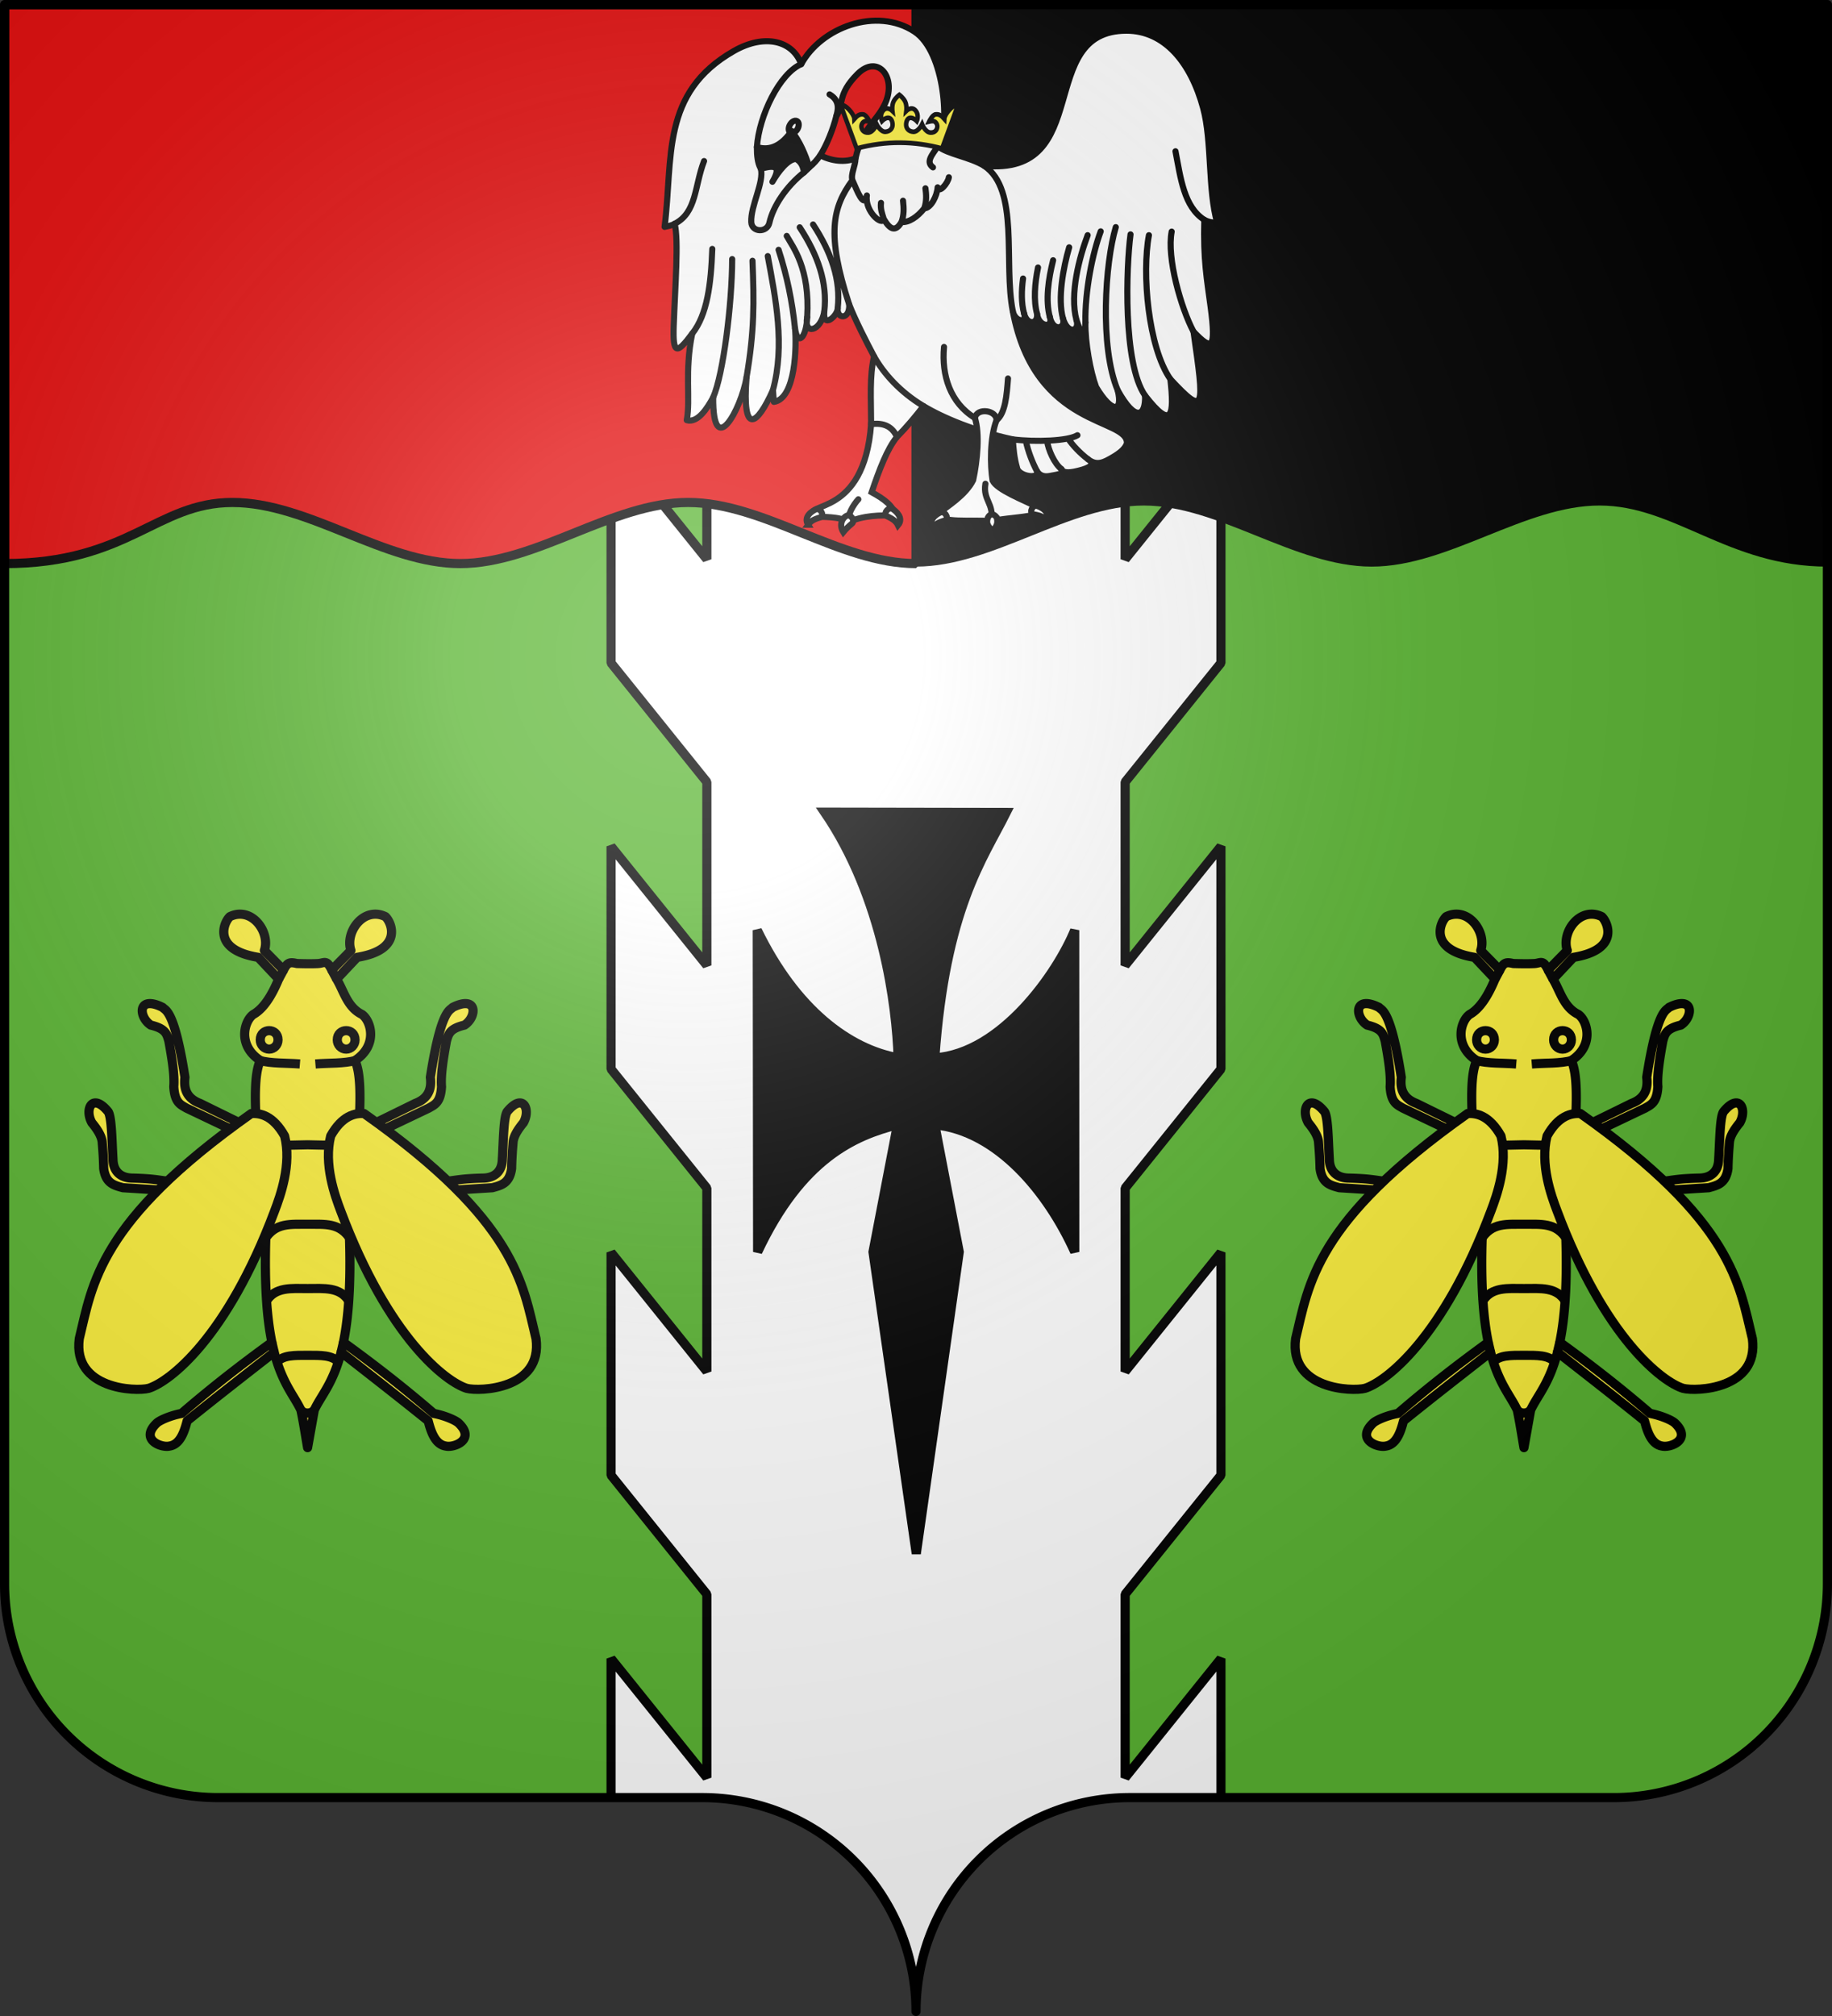 <?xml version="1.0" encoding="UTF-8" standalone="no"?>
<svg
   width="600"
   height="660"
   viewBox="-300 -295 600 660"
   version="1.1"
   id="svg6"
   sodipodi:docname="Blason de la commune de Buckingham (Québec).svg"
   xml:space="preserve"
   inkscape:version="1.3 (0e150ed6c4, 2023-07-21)"
   xmlns:inkscape="http://www.inkscape.org/namespaces/inkscape"
   xmlns:sodipodi="http://sodipodi.sourceforge.net/DTD/sodipodi-0.dtd"
   xmlns:xlink="http://www.w3.org/1999/xlink"
   xmlns="http://www.w3.org/2000/svg"
   xmlns:svg="http://www.w3.org/2000/svg"><rect x="-300" y="-295" width="600" height="660" fill="#333333" stroke="none"/><sodipodi:namedview
     id="namedview6"
     pagecolor="#ffffff"
     bordercolor="#666666"
     borderopacity="1.0"
     inkscape:showpageshadow="2"
     inkscape:pageopacity="0.0"
     inkscape:pagecheckerboard="0"
     inkscape:deskcolor="#d1d1d1"
     inkscape:zoom="1.6520586"
     inkscape:cx="266.33438"
     inkscape:cy="123.78496"
     inkscape:window-width="1920"
     inkscape:window-height="1009"
     inkscape:window-x="-8"
     inkscape:window-y="-6"
     inkscape:window-maximized="1"
     inkscape:current-layer="layer3" /><defs
     id="defs4"><radialGradient
       id="Gradient1"
       gradientUnits="userSpaceOnUse"
       cy="-80"
       cx="-75"
       r="405"><stop
         stop-color="#fff"
         stop-opacity=".31"
         offset="0"
         id="stop1" /><stop
         stop-color="#fff"
         stop-opacity=".25"
         offset=".19"
         id="stop2" /><stop
         stop-color="#6b6b6b"
         stop-opacity=".125"
         offset=".6"
         id="stop3" /><stop
         stop-opacity=".125"
         offset="1"
         id="stop4" /></radialGradient><clipPath
       id="shield_cut"><path
         id="shield"
         d="M-298.5,-293.5 h597 v517 a70,70 0 0,1 -70,70 h-158.5 a70,70 0 0,0 -70,70 70,70 0 0,0 -70,-70 h-158.5 a70,70 0 0,1 -70,-70z"
         style="stroke-linecap:round;stroke-linejoin:round" /></clipPath></defs><g
     id="layer4"
     inkscape:label="Fond écu"
     inkscape:groupmode="layer"
     sodipodi:insensitive="true"><use
       xlink:href="#shield"
       fill="#e20909"
       id="use4"
       style="fill:#5ab532" /></g><g
     id="layer3"
     inkscape:label="Meubles"
     inkscape:groupmode="layer"><path
       id="rect6"
       style="fill:#ffffff;stroke:#000000;stroke-width:3;stroke-linecap:round;stroke-linejoin:bevel"
       d="m 68.5,365 v -0.666 L 99.869,325.353 V 247.985 L 68.5,286.965 V 226.934 L 99.869,187.953 V 115.027 L 68.5,154.008 V 93.975 L 99.869,54.994 V -17.93 L 68.5,21.051 V -38.982 L 99.869,-77.963 V -150.889 L 68.5,-111.908 v -57.859 h -137 v 57.859 L -99.869,-150.889 v 72.926 L -68.5,-38.982 V 21.051 L -99.869,-17.93 V 54.994 L -68.5,93.975 V 154.008 l -31.369,-38.981 v 72.926 L -68.5,226.934 v 60.031 l -31.369,-38.981 v 77.368 L -68.5,364.334 V 365 Z"
       sodipodi:nodetypes="ccccccccccccccccccccccccccccccccccccc"
       clip-path="url(#shield_cut)" /><path
       style="fill:#000000;fill-opacity:1;stroke:#000000;stroke-width:3;stroke-linecap:butt;stroke-linejoin:miter;stroke-miterlimit:4;stroke-dasharray:none;stroke-opacity:1"
       d="M 29.575,-29.013 C 21.961,-13.741 9.644,2.376 6.159,51.315 27.958,49.904 46.3,23.453 51.97,9.523 L 51.988,114.86 C 43.124,95.233 26.64,75.268 6.159,73.237 l 8,41.623 -14.07,98.789 -14.166,-98.789 8,-41.623 c -14.014,3.537 -31.388,11.017 -45.786,41.623 L -51.983,9.523 c 12.692,26.073 30.089,38.897 46.141,41.792 -0.551,-16.872 -4.942,-52.396 -24.117,-80.433 z"
       id="path1"
       sodipodi:nodetypes="cccccccccccccc" /><path
       id="rect12"
       style="fill:#e20909;stroke:#000000;stroke-width:3;stroke-linecap:round;stroke-linejoin:bevel"
       d="M 0 -293.5 L -298.5 -293.5 L -298.5 -110.5 C -257.909 -110.5 -248.75 -130.5 -223.875 -130.5 C -199 -130.5 -174.125 -110.5 -149.25 -110.5 C -124.375 -110.5 -99.5 -130.5 -74.625 -130.5 C -49.75 -130.5 -24.875 -110.5 0 -110.5 L 0 -293.5 z " /><path
       id="path12"
       style="fill:#000000;stroke:#000000;stroke-width:2;stroke-linecap:round;stroke-linejoin:bevel;stroke-dasharray:none"
       d="M 0 -293.5 L 0 -110.5 C 24.875 -110.5 49.75 -130.5 74.625 -130.5 C 99.5 -130.5 124.375 -110.5 149.25 -110.5 C 174.125 -110.5 199 -130.5 223.875 -130.5 C 248.75 -130.5 266.373 -110.5 298.5 -110.5 L 298.5 -293.5 L 0 -293.5 z " /><g
       id="g1"
       transform="matrix(0.569,0,0,0.57,123.319,3.428)"
       style="stroke-width:1.755"><path
         style="color:#000000;display:inline;overflow:visible;visibility:visible;fill:#fcef3c;fill-opacity:1;fill-rule:nonzero;stroke:#000000;stroke-width:5.265;stroke-linecap:round;stroke-linejoin:round;stroke-miterlimit:4;stroke-dasharray:none;stroke-dashoffset:0;stroke-opacity:1;marker:none;marker-start:none;marker-mid:none;marker-end:none"
         d="m 94.197,1.5 c -1.825,0.016 -3.738,0.45 -5.691,1.395 -3.421,3.01 -10.747,19.025 16.25,23.392 l 11.785,12.5 c -4.137,9.968 -8.901,17.115 -14.55,20.277 -5.164,3.555 -9.515,17.668 4.015,26.508 -3.659,7.683 -3.124,23.752 -2.143,40.715 l 5.358,59.285 c -1.018,28.861 0.619,48.167 3.424,61.82 -16.077,11.647 -32.892,24.454 -51.997,40.858 -6.655,1.291 -12.855,4.043 -14.455,5.725 -9.71,9.416 2.89,14.125 7.49,13.025 5.662,-0.852 8.296,-7.002 10.18,-14.463 16.706,-13.432 33.412,-26.426 50.117,-39.43 4.66,17.998 11.414,24.853 15.36,33.186 1.446,6.682 2.638,14.573 3.86,21.602 l 3.86,-21.602 c 3.937,-8.395 10.745,-15.092 15.43,-33.186 16.706,13.004 33.412,25.998 50.117,39.43 1.885,7.461 4.517,13.61 10.178,14.463 4.6,1.1 17.202,-3.609 7.492,-13.025 -1.6,-1.682 -7.8,-4.434 -14.455,-5.725 -19.104,-16.405 -35.921,-29.21 -51.998,-40.857 2.806,-13.654 4.444,-32.96 3.426,-61.82 l 5.357,-59.286 c 0.982,-16.963 1.517,-33.032 -2.142,-40.715 13.53,-8.84 9.177,-22.953 4.014,-26.508 -8.38,-4.111 -10.276,-13.087 -14.551,-20.277 l 11.787,-12.5 C 188.712,21.92 181.386,5.905 177.965,2.895 165.467,-3.154 154.577,11.808 158.143,22.357 L 147.105,33.57 c -2.909,-6.159 -4.19,-4.001 -7.712,-3.713 -4.107,0.217 -8.208,0.1 -12.315,0 -3.978,-0.921 -5.528,-0.78 -7.713,3.713 L 108.328,22.357 C 111.337,13.457 104.054,1.413 94.198,1.5 Z M 41.832,52.883 c -5.97,0.513 -4.404,8.721 1.139,12.332 8.387,2.026 9.136,4.87 10.357,9.107 1.815,9.958 3.386,19.576 2.856,26.25 0.502,9.276 4.064,10.396 7.322,12.323 l 30,14.285 4.465,-3.93 -26.608,-13.035 c -6.037,-2.296 -9.832,-6.534 -8.75,-15 C 56.458,56.04 51.358,56.93 49.756,55.037 c -2.717,-1.354 -4.908,-2.01 -6.629,-2.15 a 7.782,7.782 0 0 0 -1.295,-0.004 z m 182.807,0 a 7.784,7.784 0 0 0 -1.295,0.004 c -1.721,0.14 -3.913,0.796 -6.63,2.15 -1.601,1.894 -6.702,1.003 -12.857,40.178 1.083,8.466 -2.712,12.704 -8.75,15 l -26.607,13.035 4.465,3.93 30,-14.285 c 3.258,-1.927 6.818,-3.047 7.32,-12.323 -0.53,-6.674 1.043,-16.292 2.858,-26.25 1.221,-4.237 1.97,-7.08 10.357,-9.107 5.543,-3.61 7.11,-11.819 1.139,-12.332 z M 11.283,109.92 c -4.009,-0.195 -5.25,6.037 -2.242,11.367 2.92,3.572 5.336,7.142 5.893,10.713 0.547,6.178 0.823,11.263 0.894,15.537 1.16,8.753 6.214,9.713 11.07,11.07 l 25.536,1.608 1.607,-5.178 c -6.603,-0.71 -9.284,-1.683 -22.32,-1.965 -6.758,-0.331 -10.445,-4.371 -10.537,-10.892 -0.64,-10.148 -0.693,-24.511 -2.856,-27.323 -2.827,-3.432 -5.223,-4.848 -7.045,-4.937 z m 243.903,0 c -1.823,0.089 -4.216,1.505 -7.043,4.937 -2.163,2.812 -2.218,17.175 -2.858,27.323 -0.092,6.52 -3.777,10.56 -10.535,10.892 -13.036,0.282 -15.719,1.255 -22.322,1.965 l 1.607,5.178 25.537,-1.608 c 4.857,-1.357 9.912,-2.317 11.07,-11.07 0.072,-4.274 0.346,-9.359 0.893,-15.537 0.557,-3.571 2.973,-7.141 5.893,-10.713 3.008,-5.33 1.767,-11.562 -2.242,-11.367 z"
         id="path1-0" /><path
         style="color:#000000;display:inline;overflow:visible;visibility:visible;fill:#fcef3c;fill-opacity:1;fill-rule:nonzero;stroke:#000000;stroke-width:5.265;stroke-linecap:round;stroke-linejoin:round;stroke-miterlimit:4;stroke-dasharray:none;stroke-dashoffset:0;stroke-opacity:1;marker:none;marker-start:none;marker-mid:none;marker-end:none"
         d="m 165.691,116 c 88.135,62.097 91.326,98.002 98.995,129.3 3.844,29.126 -32.45,30.48 -39.901,28.536 -11.86,-3.673 -45.014,-28.663 -72.479,-101.772 -3.42,-8.954 -9.907,-26.946 -5.808,-43.184 6.602,-11.714 13.951,-13.221 19.193,-12.88 z m -64.912,0 C 12.644,178.097 9.453,214.002 1.784,245.3 c -3.844,29.126 32.45,30.48 39.901,28.536 11.86,-3.673 45.014,-28.663 72.479,-101.772 3.42,-8.954 9.907,-26.946 5.808,-43.184 C 113.37,117.166 106.021,115.659 100.779,116 Z"
         id="path2" /><path
         style="fill:none;stroke:#000000;stroke-width:5.265;stroke-linecap:butt;stroke-linejoin:miter;stroke-dasharray:none;stroke-opacity:1"
         d="m 129.34,286.293 c 1.971,2.38 5.699,2.321 7.72,0 m 16.764,-38.9 -1.334,5.714 m -39.845,-5.714 1.335,5.714 m 33.125,-219.537 2.823,5.217 m -33.387,0 2.824,-5.217 m 30.921,40.13 c -0.003,2.93 2.288,5.308 5.114,5.308 2.826,0 5.117,-2.377 5.114,-5.308 0.006,-7.078 -10.221,-7.078 -10.228,0 z m -34.102,0 c 0.003,2.93 -2.288,5.308 -5.114,5.308 -2.826,0 -5.117,-2.377 -5.114,-5.308 -0.006,-7.078 10.221,-7.078 10.228,0 z M 151,258.787 c -3.782,-4.107 -10.156,-3.909 -17.765,-3.909 -7.609,0 -13.983,-0.198 -17.765,3.909 m 41.69,-34.733 c -5.088,-8.68 -14.693,-7.53 -23.925,-7.53 -9.232,0 -18.837,-1.15 -23.926,7.53 m 48.745,-35.535 c -6.176,-10.18 -15.239,-8.809 -24.819,-8.929 -9.58,0.12 -18.643,-1.25 -24.819,8.929 m 37.495,-54.286 -12.676,-0.268 -12.676,0.268 M 161,85.483 c -6.95,1.91 -15.504,1.417 -23.304,2.054 M 105.47,85.483 c 6.95,1.91 15.504,1.417 23.304,2.054"
         id="path3" /></g><use
       x="0"
       y="0"
       xlink:href="#g1"
       id="use1"
       transform="translate(-398.369)" /><g
       id="g5"
       transform="matrix(0.62,0,0,0.62,-84.845,-290.975)"
       style="stroke-width:3.226;stroke-dasharray:none"><path
         style="fill:#ffffff;stroke:#000000;stroke-width:3.226;stroke-linecap:round;stroke-linejoin:round;stroke-dasharray:none"
         d="m 104.88,77.165 c 3.79,-16.3 10.38,-18.66 15.19,-28.06 7.21,-14.09 -3.09,-27.61 -14.19,-16.47 -10.815,10.84 -7.055,16.17 -11.145,22.26 -1.68,6.79 -4.95,15.01 -8.47,20.61 6.06,3.14 13.09,3.89 18.615,1.66 z m 31.25,-66.9 c 16.19,10.67 18.85,51.31 12.31,60.47 5.11,4.22 16.62,5.59 24.41,10.31 58.57,5.67 26.62,-71.34 75.18,-71.34 20.16,0 34.02,16.9 40.5,40.86 4.74,17.49 2.44,43.34 7.44,60.645 -2.23,-0.1 -4.47,-0.36 -6.83,-1.63 -0.57,21.3 1.38,31.21 3.32,45.83 2.96,22.35 0.92,23.64 -9.02,13.22 5.76,40.43 6.47,45.18 -12.22,25.1 2.08,18.76 1.09,27.27 -13.38,8.65 0.4,10.94 -5,14.24 -14.45,-2.8 2.91,11.62 -3,12.39 -11.41,-1.71 -2.98,-8.05 -5.86,-23.57 -5.63,-34.07 -0.2,4.21 -0.37,11.64 -4.74,-1.28 1.9,5.82 -4.55,8.01 -7.15,-0.92 1.68,5.59 -5.28,7.23 -6.91,-0.69 1.97,5.97 -5.86,5.42 -6.74,-1.6 0.47,5.53 -5.28,6.02 -6.87,-0.24 1.76,5.14 -4.78,4.55 -5.96,-1.24 11.66,62.44 61.14,56.08 60.27,69.82 -0.99,2.96 -4.15,5.3 -7.31,7.16 -4.75,2.8 -8.48,4.91 -13.23,1.19 4.35,2.8 0.31,4.68 -4.45,5.89 -4.01,1.03 -8.43,1.92 -9.66,-0.71 1.49,2.47 -0.91,2.71 -5.77,3.61 -2.12,0.38 -5.12,0.68 -7.11,-2.55 1.72,4.6 -9.82,2.84 -10.52,-1.75 -1.5,-5.17 -1.89,-10.04 -2.22,-14.97 -20.14,-4.34 -36.95,-11.43 -47.17,-17.57 -4.31,5.57 -8.88,11.03 -14.02,16.27 l -13.66,-6.73 c 0,-13.07 -0.93,-25.14 1.57,-35.78 -4.21,-7.96 -10.01,-19.31 -13.12,-27.34 0.3,8.06 -6.585,7.7 -6.105,2 -0.11,3.92 -8.04,11.14 -7.06,1.5 -1.8,10.82 -10.95,12.78 -9.04,3.12 -0.37,10.63 -5.13,15.73 -6.44,5.88 0.89,8.99 0.43,37.21 -11.18,38.85 l -0.48,-6.24 c -8.41,18.86 -16.38,24.51 -13.93,-6.82 -2.93,17.35 -17.91,44.16 -17.64,10.67 -3.03,5.62 -8.13,13.73 -13.96,12.06 2.1,-11.43 -1.25,-25.59 2.87,-45.7 -8.19,11.05 -10.29,10.98 -9.76,-4.07 0.72,-20.71 2.74,-45.46 0.48,-53.93 -1.67,1.02 -3.51,1.16 -5.3,1.61 4.6,-36.345 -2.25,-70.645 36.56,-92.845 16.41,-9.39 31.22,-5.39 35.61,6.93 10.5,-19.3 39.655,-30.48 59.925,-17.12 z"
         id="path1-4" /><path
         style="fill:#ffffff;stroke:#000000;stroke-width:3.226;stroke-linecap:round;stroke-dasharray:none"
         d="m 126.79,224.22 c -5.18,6.28 -9.35,17.36 -13.36,29.2 6.8,3.69 11.91,7.59 12.39,12.48 -7.38,-0.57 -17.08,-0.16 -24.52,3.27 -5.275,-3.24 -13.375,-2.39 -18.065,-3.04 -6.45,-8.22 26.185,1.33 29.895,-48.64 6.98,-0.98 11.34,1.52 13.66,6.73 z m 21.51,40.66 c 4.98,-3.91 14.8,-9.85 18.74,-17.85 2.21,-10.12 3.59,-24.82 0.89,-32.86 1.28,-5.65 11.56,-4.03 11.46,1.22 -3.59,9.15 -3.38,24.04 -2.09,31.87 2.35,4.9 15.7,10.05 26.34,15.15 -1.05,4.38 -17.01,4.05 -27.12,6.26 -10.02,-0.83 -26.88,1.26 -28.22,-3.79 z"
         id="path2-9" /><ellipse
         style="fill:none;stroke:#000000;stroke-width:3.227;stroke-linecap:round;stroke-linejoin:round;stroke-dasharray:none"
         cx="-22.331"
         cy="92.142"
         rx="3.494"
         ry="2.301"
         transform="matrix(0.465,-0.885,0.897,0.442,0,0)"
         id="ellipse2" /><path
         style="fill:none;stroke:#000000;stroke-width:3.226;stroke-linecap:round;stroke-dasharray:none"
         d="m 101.3,269.17 c -1.14,-3.29 2.7,-9.5 5.09,-12.01 m 70.17,11.07 c 1.58,-8.78 -4.46,-10.66 -3.05,-19.27"
         id="path3-3" /><path
         style="fill:#ffffff;stroke:#000000;stroke-width:3.226;stroke-linecap:round;stroke-linejoin:miter;stroke-dasharray:none"
         d="m 98.435,274.49 c -2.59,-4.24 -0.13,-7.73 1.725,-8.61 2.25,-1.06 4.6,2.49 2.94,4.03 -1.94,1.59 -3.265,2.88 -4.665,4.58 z m 28.925,-3.64 c 3.17,-3.83 -1.08,-7.41 -2.78,-8.54 -2.08,-1.36 -4.9,1.8 -3.49,3.57 1.96,1 4.88,2.09 6.27,4.97 z m -47.525,-0.27 c -2.59,-4.24 2.12,-7.18 3.97,-8.06 2.25,-1.06 4.6,2.49 2.94,4.03 -2.09,0.71 -5.12,1.37 -6.91,4.03 z m 94.965,-3.74 c 1.11,-2.04 2.76,-2.51 4.66,-0.17 0.69,2.77 0.4,4.36 -2.09,7.13 -2.68,-2.38 -3.54,-4.08 -2.57,-6.96 z m 31,1.33 c 2.06,-4.52 -2.98,-6.86 -4.92,-7.51 -2.36,-0.77 -4.26,3.02 -2.43,4.36 2.15,0.45 5.25,0.74 7.35,3.15 z m -60.14,4.03 c -2.59,-4.24 2.12,-7.18 3.97,-8.06 2.25,-1.06 4.6,2.49 2.94,4.03 -2.09,0.71 -5.12,1.37 -6.91,4.03 z"
         id="path4" /><path
         style="fill:none;stroke:#000000;stroke-width:3.226;stroke-linecap:round;stroke-linejoin:round;stroke-dasharray:none"
         d="m 86.265,75.505 c -1.68,2.45 -3.6,4.6 -5.78,6.33 m -27.68,-10.68 c 1.13,-16.64 12.02,-38.86 23.4,-43.77 M 193.94,159.07 c -1.49,-5.53 -1.42,-12 -0.54,-18.49 m 7.41,18.73 c -1.96,-7.26 -1.22,-16.13 0.49,-24.54 m 6.25,26.14 c -2.39,-8.85 -0.76,-20.08 1.73,-29.97 m 5.18,30.66 c -2.84,-10.51 0.11,-26.49 3.3,-37.49 m 3.85,38.41 c -3.74,-13.86 1.66,-33.53 5.91,-44.82 m -1.17,46.1 c -0.34,-16.53 3.82,-36.82 8.07,-48.11 m 8.97,83.89 c -9.64,-23.02 -6.65,-67.25 -1.01,-86.13 m 15.46,88.93 c -11.78,-16.94 -9.94,-68.08 -7.67,-85.1 m 21.05,76.45 c -11.78,-16.94 -15.11,-56.12 -11.33,-76.02 m 23.55,50.92 c -6.59,-12.38 -14.22,-39.01 -11.53,-52.82 m 17.23,-6.23 C 278.37,102.66 276.66,87.575 273.92,73.395 M 95.475,156.37 c 1.73,-15.01 -3.37,-29.65 -13,-44.33 m 5.94,45.83 c 1.73,-15.01 -3.37,-29.65 -13,-44.33 m 3.96,47.45 c 1.56,-25.84 -7.59,-37.02 -10.82,-42.9 m 4.38,48.78 c -1.5,-14.52 -4.3,-27.96 -8.68,-41.46 m -2.98,74.07 c 6.45,-23.82 1.44,-48.26 -2.74,-70.74 m -11.19,63.92 c 4.17,-24.68 3.99,-39.21 3.13,-61.46 m -20.77,72.13 c 5.31,-12.07 9.97,-49.17 10.04,-73.01 m -21.13,39.37 c 7.95,-9.96 9.94,-26.1 10.62,-44.74 m -19.9,-13.26 c 11.73,-5.94 10.47,-19.985 15.56,-33.135 M 187.98,157.83 c -5.04,-25.6 3.68,-64.185 -15.13,-76.785 M 227.71,236 c -4.19,-3.18 -8.19,-7.38 -10.55,-10.98 m -3.4,16.27 c -3.85,-2.92 -7.09,-10.4 -7.68,-14.99 m -5.36,15.94 c -2.49,-4.74 -4.63,-10.31 -5.88,-16.02 m -6.86,-0.7 c 12.18,1.5 29.21,0.85 34.15,-2.19 m -36.69,-29.96 c -0.65,8.63 -1.36,18.31 -6.05,22.02 m -27.74,-38.68 c -1.4,14.97 3.33,29.59 16.28,37.46 M 114.7,181.71 c 5.15,9.16 13.77,18.82 26.11,26.24 m 1.02,-114.995 c 0.41,2.91 0.76,6.84 -0.64,10.595 m -11.2,-4.045 c 0.45,3.875 0.56,7.685 -0.82,11.245 m -10.82,-10.12 c -0.38,3.31 0.65,5.81 1.45,8.45 M 103.27,88.665 c 2.41,5.38 6.06,15.375 7.62,8.06 -1.2,8.445 8.28,16.415 8.91,12.355 3.12,5.41 6.11,7.31 9.37,1.67 3.97,0.36 8.4,-2.67 12.02,-7.2 3.55,-0.1 6.83,-6.705 7.08,-11.115 0.72,3.48 5.53,-2.32 5.93,-5.31 m -49.32,-9.96 c 0,3.9 -2.63,8.39 -1.61,11.5 -10.575,14.395 -13.865,28.495 -1.69,65.705 m 46.86,-83.635 c -3.27,4.77 -6.51,8.3 -2.62,11.16 m -51.085,-27 c 0.58,-2.26 2.67,-7.89 -3.54,-11.53"
         id="path5" /><path
         style="fill:#000000;stroke:#000000;stroke-width:3.226;stroke-linecap:round;stroke-linejoin:round;stroke-dasharray:none"
         d="m 54.525,81.905 c -1.27,-2.44 -1.76,-6.17 -1.72,-10.75 7.25,2.22 13.25,-1.13 18.36,-8.5 4.42,5.78 7.21,12.32 9.32,19.18 -0.81,0.96 -1.78,1.69 -2.72,2.62 -5.94,4.13 -17.1,8.55 -23.24,-2.55 z"
         id="path6" /><path
         style="fill:#ffffff;stroke:#000000;stroke-width:3.226;stroke-linecap:round;stroke-linejoin:round;stroke-dasharray:none"
         d="m 54.885,82.575 c 4.15,-0.93 12.27,-3.53 6.12,6.92 3.08,-5.34 8.2,-12.01 12.52,-12.05 3.16,1.9 3.61,4.47 4.24,7.01 -9.53,7.55 -16.44,18.005 -18.37,26.715 -1.19,5.34 -9.31,5.17 -9.57,-0.4 -0.39,-8.51 6.89,-21.175 5.06,-28.195 z"
         id="path7" /></g><g
       id="g6"
       transform="matrix(0.073,0,0,0.076,-24.797,-264.285)"
       style="stroke-width:20.068;stroke-dasharray:none"><path
         id="path3877"
         d="M 73.409,235.387 2.198,49.016 c 20.38,-6.433 59.939,38.926 60.936,58.737 13.802,-15.039 24.505,-20.562 37.911,-19.224 15.013,-0.269 30.427,30.815 30.427,30.815 0,0 -14.379,-3.308 -21.911,-1.042 -7.532,2.267 -16.448,13.018 -14.721,24.837 1.345,9.203 7.569,25.126 31.014,23.709 23.445,-1.417 37.135,-35.578 37.135,-35.578 0,0 17.225,33.326 39.255,32.225 22.031,-1.101 32.36,-15.792 32.366,-30.142 0.006,-14.349 -6.067,-30.038 -20.127,-29.964 -14.06,0.074 -27.785,14.175 -27.785,14.175 0,0 -12.169,-25.947 5.895,-45.906 18.064,-19.959 41.077,1.781 41.077,1.781 0,0 -3.273,-24.986 6.233,-41.98 4.381,-7.832 10.656,-14.596 15.835,-19.402 5.179,-4.806 9.263,-7.676 9.263,-7.676 0,0 4.081,2.872 9.26,7.677 5.179,4.806 11.454,11.569 15.835,19.402 9.506,16.994 6.233,41.98 6.233,41.98 0,0 23.013,-21.74 41.077,-1.781 18.064,19.959 5.895,45.906 5.895,45.906 0,0 -13.725,-14.101 -27.785,-14.175 -14.06,-0.074 -20.133,15.615 -20.127,29.964 0.006,14.349 10.336,29.041 32.366,30.142 22.031,1.101 39.255,-32.225 39.255,-32.225 0,0 13.69,34.161 37.135,35.578 23.445,1.417 29.669,-14.506 31.014,-23.709 1.728,-11.819 -7.189,-22.57 -14.721,-24.837 -7.532,-2.267 -21.911,1.042 -21.911,1.042 0,0 15.414,-31.084 30.427,-30.815 13.406,-1.338 24.11,4.184 37.911,19.224 0.996,-19.811 40.556,-65.169 60.936,-58.737 L 456.584,235.392 c -121.754,-31.547 -250.187,-34.532 -383.175,-0.005 z"
         style="fill:#fcef3c;stroke:#000000;stroke-width:20.068;stroke-linecap:butt;stroke-linejoin:miter;stroke-miterlimit:4;stroke-dasharray:none;stroke-opacity:1"
         sodipodi:nodetypes="cccccssscssscscsscsscscssscssscccccc" /></g></g><g
     id="layer2"
     inkscape:label="Reflet final"
     inkscape:groupmode="layer"
     sodipodi:insensitive="true"><use
       xlink:href="#shield"
       fill="url(#Gradient1)"
       id="use5" /></g><g
     id="layer1"
     inkscape:label="Contour final"
     inkscape:groupmode="layer"
     sodipodi:insensitive="true"><use
       xlink:href="#shield"
       style="fill:none;stroke:#000;stroke-width:3"
       id="use6" /></g></svg>
